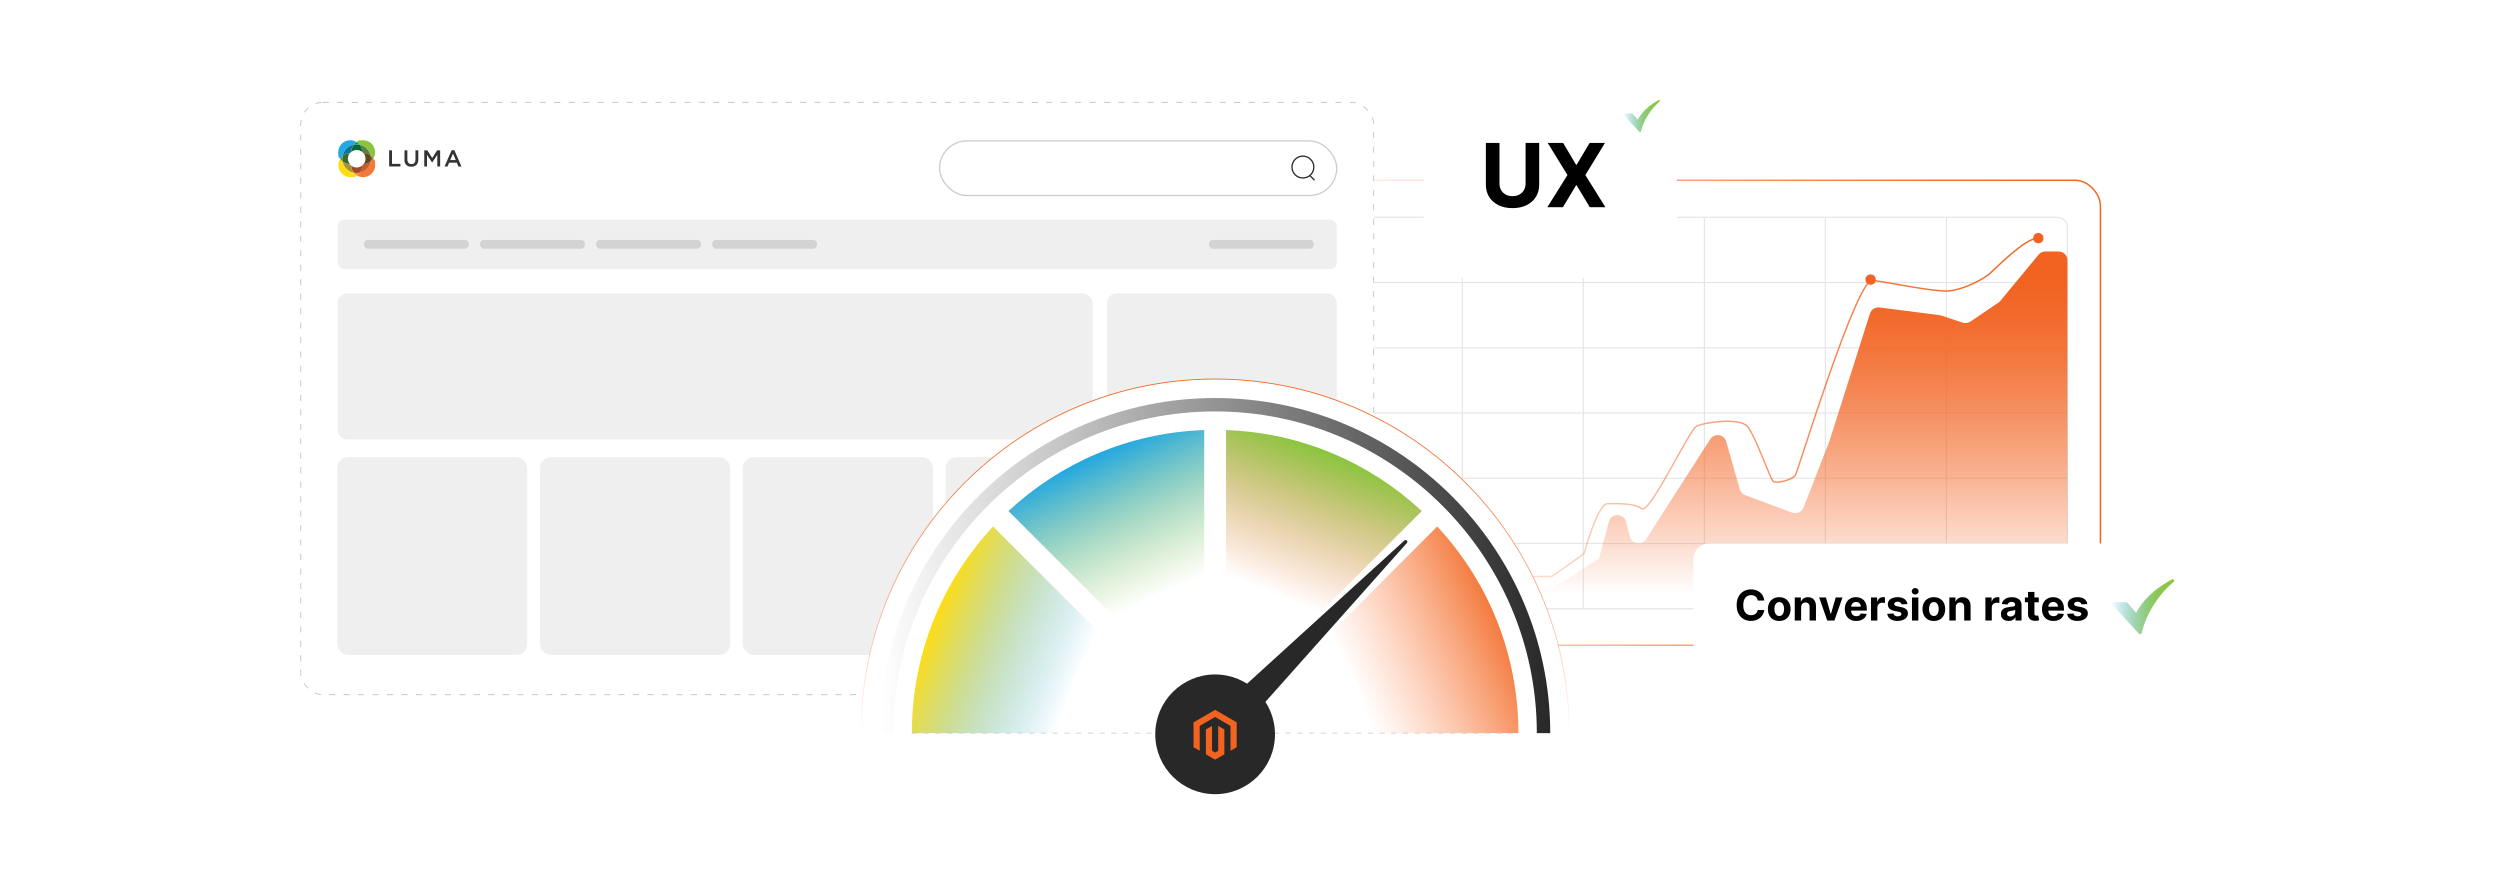 <?xml version="1.0" encoding="UTF-8"?><svg id="a" xmlns="http://www.w3.org/2000/svg" xmlns:xlink="http://www.w3.org/1999/xlink" viewBox="0 0 860 300"><defs><linearGradient id="b" x1="449.17" y1="141.987" x2="722.789" y2="141.987" gradientUnits="userSpaceOnUse"><stop offset="0" stop-color="#f26322" stop-opacity="0"/><stop offset=".205" stop-color="#f26322" stop-opacity=".278"/><stop offset=".414" stop-color="#f26322" stop-opacity=".532"/><stop offset=".606" stop-color="#f26322" stop-opacity=".734"/><stop offset=".774" stop-color="#f26322" stop-opacity=".879"/><stop offset=".911" stop-color="#f26322" stop-opacity=".968"/><stop offset="1" stop-color="#f26322"/></linearGradient><filter id="c" x="470.235" y="7.315" width="126.24" height="108" filterUnits="userSpaceOnUse"><feOffset dx="0" dy="0"/><feGaussianBlur result="d" stdDeviation="6.489"/><feFlood flood-color="#b7b7b7" flood-opacity=".3"/><feComposite in2="d" operator="in"/><feComposite in="SourceGraphic"/></filter><linearGradient id="e" x1="608.059" y1="204.281" x2="608.059" y2="97.269" xlink:href="#b"/><linearGradient id="f" x1="494.021" y1="145.642" x2="701.197" y2="145.642" xlink:href="#b"/><linearGradient id="g" x1="378.17" y1="156.597" x2="400.051" y2="204.478" gradientUnits="userSpaceOnUse"><stop offset="0" stop-color="#26a9e0"/><stop offset="1" stop-color="#8bc53f" stop-opacity="0"/></linearGradient><linearGradient id="h" x1="320.909" y1="213.902" x2="370.264" y2="234.078" gradientUnits="userSpaceOnUse"><stop offset="0" stop-color="#ffdd15"/><stop offset="1" stop-color="#26a9e0" stop-opacity="0"/></linearGradient><linearGradient id="i" x1="457.696" y1="156.182" x2="438.45" y2="204.298" gradientUnits="userSpaceOnUse"><stop offset="0" stop-color="#8bc53f"/><stop offset="1" stop-color="#f3793b" stop-opacity="0"/></linearGradient><linearGradient id="j" x1="515.727" y1="213.271" x2="465.74" y2="236.231" gradientUnits="userSpaceOnUse"><stop offset="0" stop-color="#f3793b"/><stop offset="1" stop-color="#ff9769" stop-opacity="0"/></linearGradient><linearGradient id="k" x1="302.721" y1="194.556" x2="533.283" y2="194.556" gradientUnits="userSpaceOnUse"><stop offset="0" stop-color="#282828" stop-opacity="0"/><stop offset="1" stop-color="#282828"/></linearGradient><filter id="l" x="388.647" y="223.327" width="59.04" height="58.8" filterUnits="userSpaceOnUse"><feOffset dx="0" dy="0"/><feGaussianBlur result="m" stdDeviation="2.885"/><feFlood flood-color="#5e5e5e" flood-opacity=".5"/><feComposite in2="m" operator="in"/><feComposite in="SourceGraphic"/></filter><linearGradient id="n" x1="418.002" y1="252.346" x2="418.002" y2="130.235" xlink:href="#b"/><filter id="o" x="560.457" y="164.977" width="218.16" height="87.6" filterUnits="userSpaceOnUse"><feOffset dx="0" dy="0"/><feGaussianBlur result="p" stdDeviation="7.295"/><feFlood flood-color="#b7b7b7" flood-opacity=".3"/><feComposite in2="p" operator="in"/><feComposite in="SourceGraphic"/></filter><linearGradient id="q" x1="558.423" y1="39.954" x2="571.035" y2="39.954" gradientUnits="userSpaceOnUse"><stop offset="0" stop-color="#26a9e0" stop-opacity="0"/><stop offset=".011" stop-color="#28a9dc" stop-opacity=".023"/><stop offset=".148" stop-color="#42b0b3" stop-opacity=".28"/><stop offset=".288" stop-color="#58b78f" stop-opacity=".5"/><stop offset=".428" stop-color="#6abc72" stop-opacity=".681"/><stop offset=".569" stop-color="#78bf5b" stop-opacity=".821"/><stop offset=".711" stop-color="#82c24b" stop-opacity=".921"/><stop offset=".854" stop-color="#89c442" stop-opacity=".98"/><stop offset="1" stop-color="#8bc53f"/></linearGradient><linearGradient id="r" x1="726.384" y1="208.72" x2="747.919" y2="208.72" xlink:href="#q"/></defs><rect x="449.42" y="62.011" width="273.119" height="159.953" rx="8.753" ry="8.753" fill="none" stroke="url(#b)" stroke-miterlimit="10" stroke-width=".5"/><path d="M707.481,209.403h-242.362c-2.047,0-3.707-1.38-3.707-3.082V77.828c0-1.702,1.66-3.082,3.707-3.082h242.362c2.047,0,3.707,1.38,3.707,3.082v128.493c0,1.702-1.66,3.082-3.707,3.082Z" fill="#fff" stroke="#e5e5e5" stroke-miterlimit="10" stroke-width=".402"/><line x1="711.188" y1="97.189" x2="461.412" y2="97.189" fill="#fff" stroke="#e5e5e5" stroke-miterlimit="10" stroke-width=".402"/><line x1="711.188" y1="119.632" x2="461.412" y2="119.632" fill="#fff" stroke="#e5e5e5" stroke-miterlimit="10" stroke-width=".402"/><line x1="711.188" y1="142.075" x2="461.412" y2="142.075" fill="#fff" stroke="#e5e5e5" stroke-miterlimit="10" stroke-width=".402"/><line x1="711.188" y1="164.518" x2="461.412" y2="164.518" fill="#fff" stroke="#e5e5e5" stroke-miterlimit="10" stroke-width=".402"/><line x1="711.188" y1="186.96" x2="461.412" y2="186.96" fill="#fff" stroke="#e5e5e5" stroke-miterlimit="10" stroke-width=".402"/><line x1="503.041" y1="209.403" x2="503.041" y2="74.746" fill="#fff" stroke="#e5e5e5" stroke-miterlimit="10" stroke-width=".402"/><line x1="544.671" y1="209.403" x2="544.671" y2="74.746" fill="#fff" stroke="#e5e5e5" stroke-miterlimit="10" stroke-width=".402"/><line x1="586.3" y1="209.403" x2="586.3" y2="74.746" fill="#fff" stroke="#e5e5e5" stroke-miterlimit="10" stroke-width=".402"/><line x1="627.929" y1="209.403" x2="627.929" y2="74.746" fill="#fff" stroke="#e5e5e5" stroke-miterlimit="10" stroke-width=".402"/><line x1="669.559" y1="209.403" x2="669.559" y2="74.746" fill="#fff" stroke="#e5e5e5" stroke-miterlimit="10" stroke-width=".402"/><rect x="489.767" y="26.803" width="87.032" height="68.844" rx="4.678" ry="4.678" fill="#fff" filter="url(#c)"/><path d="M504.93,209.403l13.254-8.187,15.655,1.398,16.216-10.468,3.419-12.73c.849-2.974,5.078-2.93,5.867.06l1.362,5.166c.675,2.559,4.071,3.096,5.501.869l22.125-34.439c1.416-2.204,4.769-1.707,5.486.812l4.677,16.433c.265.93.956,1.679,1.863,2.018l16.144,6.022c1.557.581,3.292-.195,3.897-1.743l8.853-22.654c.024-.061.046-.123.066-.186l13.954-43.908c.445-1.401,1.828-2.283,3.285-2.096l20.622,2.638c.193.025.384.068.569.129l7.42,2.452c.896.296,1.879.16,2.66-.37l9.673-6.55c.239-.162.455-.358.639-.581l13.128-15.881c.578-.699,1.438-1.104,2.345-1.104h4.537c1.68,0,3.042,1.362,3.042,3.042v116.816c0,1.68-1.362,3.042-3.042,3.042h-203.216Z" fill="url(#e)"/><path d="M701.188,81.922c-4.424-.164-14.5,10.24-16.712,12.206-2.212,1.966-9.339,5.653-14.255,5.959-4.915.306-20.645-2.899-26.052-3.707s-25.56,65.334-26.543,67.054-6.636,2.949-7.619,2.212-6.144-15.729-8.848-18.924c-2.704-3.195-15.238-1.475-17.695,0-2.458,1.475-15.975,30.23-18.678,28.263-2.704-1.966-8.356-1.72-11.797-1.72s-8.08,17.204-8.08,17.204l-11.071,7.834h-16.286l-8.336,1.539-15.062,9.56" fill="none" stroke="url(#f)" stroke-miterlimit="10" stroke-width=".5"/><circle cx="701.188" cy="81.922" r="1.772" fill="#f26322"/><circle cx="643.492" cy="96.182" r="1.772" fill="#f26322"/><rect x="103.445" y="35.231" width="369.088" height="203.711" rx="7.558" ry="7.558" fill="#fff" stroke="#ccc" stroke-dasharray="2.133 2.844" stroke-miterlimit="10" stroke-width=".355"/><rect x="323.206" y="48.471" width="136.631" height="18.779" rx="9.39" ry="9.39" fill="#fff" stroke="#ccc" stroke-miterlimit="10" stroke-width=".451"/><circle cx="448.195" cy="57.468" r="3.757" fill="none" stroke="#282828" stroke-miterlimit="10" stroke-width=".451"/><line x1="450.647" y1="60.439" x2="452.219" y2="62.011" fill="none" stroke="#282828" stroke-miterlimit="10" stroke-width=".451"/><rect x="116.14" y="75.575" width="343.697" height="17.018" rx="2.235" ry="2.235" fill="#efefef"/><rect x="116.14" y="100.916" width="259.733" height="50.256" rx="3.287" ry="3.287" fill="#efefef"/><rect x="380.836" y="100.916" width="79.001" height="50.256" rx="3.345" ry="3.345" fill="#efefef"/><rect x="125.216" y="82.541" width="36.078" height="3.018" rx="1.358" ry="1.358" fill="#d3d3d3"/><rect x="165.14" y="82.541" width="36.078" height="3.018" rx="1.358" ry="1.358" fill="#d3d3d3"/><rect x="205.064" y="82.541" width="36.078" height="3.018" rx="1.358" ry="1.358" fill="#d3d3d3"/><rect x="244.987" y="82.541" width="36.078" height="3.018" rx="1.358" ry="1.358" fill="#d3d3d3"/><rect x="415.873" y="82.541" width="36.078" height="3.018" rx="1.358" ry="1.358" fill="#d3d3d3"/><rect x="115.996" y="157.24" width="65.384" height="68.078" rx="3.725" ry="3.725" fill="#efefef"/><rect x="185.769" y="157.24" width="65.384" height="68.078" rx="3.725" ry="3.725" fill="#efefef"/><rect x="255.541" y="157.24" width="65.384" height="68.078" rx="3.725" ry="3.725" fill="#efefef"/><rect x="325.314" y="157.24" width="65.384" height="68.078" rx="3.725" ry="3.725" fill="#efefef"/><rect x="394.453" y="157.24" width="65.384" height="68.078" rx="3.725" ry="3.725" fill="#efefef"/><path d="M117.862,53.638c.386-1.93,1.9-3.444,3.8-3.86.267-.356.624-.653.98-.891-.594-.416-1.366-.653-2.167-.653-2.286,0-4.127,1.841-4.127,4.127s.237,1.603.653,2.227c.237-.356.534-.683.861-.98h0v.03Z" fill="#26a9e0"/><path d="M123.681,49.779c1.93.386,3.444,1.9,3.83,3.83.356.267.653.594.891.98.416-.653.653-1.425.653-2.227,0-2.286-1.841-4.127-4.127-4.127s-1.603.237-2.256.653c.386.237.742.534,1.009.891Z" fill="#8bc53f"/><path d="M121.692,49.779c.327-.059.683-.119,1.009-.119s.653.03.98.089c-.297-.356-.624-.653-1.009-.891-.386.237-.713.564-.98.891h0v.03Z" fill="#009e4b"/><path d="M121.751,59.428c-1.93-.386-3.474-1.9-3.86-3.86-.327-.267-.624-.594-.861-.98-.416.653-.653,1.425-.653,2.227,0,2.286,1.841,4.127,4.127,4.127s1.603-.237,2.256-.653c-.386-.237-.713-.534-1.009-.891h0v.03Z" fill="#ffdd15"/><path d="M117.862,55.568c-.059-.327-.089-.653-.089-.98s.03-.653.089-.95c-.327.267-.624.594-.861.98.237.356.534.713.861.98v-.03Z" fill="#5d9849"/><path d="M128.402,54.558c-.237.356-.534.683-.861.98-.386,1.96-1.9,3.474-3.83,3.889-.267.356-.594.653-.98.891.624.386,1.395.624,2.197.624,2.286,0,4.127-1.841,4.127-4.127s-.237-1.603-.653-2.227h0v-.03Z" fill="#f3793b"/><path d="M127.541,53.579c.059.327.089.653.089,1.009s-.03.624-.089.95c.327-.267.624-.594.861-.98-.237-.356-.534-.713-.891-.98h.03Z" fill="#946a38"/><path d="M123.711,59.428c-.327.059-.653.089-1.009.089s-.653-.03-.98-.089c.297.356.624.653,1.009.891.356-.237.713-.534.98-.891h0Z" fill="#f58836"/><path d="M120.801,52.243c0-.95.356-1.781.891-2.494-1.93.416-3.444,1.93-3.8,3.86.683-.564,1.544-.891,2.464-.92.148-.178.297-.327.445-.445h0Z" fill="#0a7599"/><path d="M125.017,52.688c.95,0,1.811.356,2.494.92-.386-1.93-1.93-3.444-3.83-3.83.564.683.891,1.544.92,2.494.148.119.297.267.416.416Z" fill="#57843c"/><path d="M122.701,51.59c.713,0,1.395.267,1.9.683,0-.95-.356-1.811-.92-2.494-.327-.059-.653-.089-.98-.089s-.683.03-1.009.119c-.534.683-.861,1.544-.891,2.464.534-.416,1.188-.683,1.9-.683Z" fill="#016a37"/><path d="M120.356,56.488c-.95,0-1.811-.356-2.494-.92.386,1.93,1.93,3.474,3.86,3.86-.564-.683-.92-1.544-.95-2.494-.148-.119-.297-.267-.445-.445h.03Z" fill="#a89332"/><path d="M119.673,54.588c0-.713.237-1.366.653-1.9-.95.03-1.781.356-2.464.92-.059.297-.089.624-.089.95s.03.653.089.98c.683.564,1.544.891,2.494.92-.416-.534-.683-1.188-.683-1.9h0v.03Z" fill="#3a6932"/><path d="M124.602,56.934c0,.95-.356,1.811-.891,2.494,1.93-.386,3.444-1.93,3.83-3.889-.683.564-1.544.891-2.464.92-.148.178-.297.327-.475.475h0Z" fill="#c05e2f"/><path d="M127.541,53.579c-.683-.564-1.544-.891-2.494-.92.445.534.683,1.188.683,1.93s-.237,1.366-.653,1.87c.92-.03,1.781-.386,2.464-.92.059-.297.089-.624.089-.95s-.03-.683-.089-1.009h0Z" fill="#62461e"/><path d="M122.701,57.616c-.713,0-1.395-.237-1.9-.683.03.95.386,1.811.95,2.494.327.059.624.089.98.089s.683-.03,1.009-.089c.534-.683.891-1.544.891-2.494-.534.416-1.188.683-1.9.683h-.03Z" fill="#a14b24"/><path d="M133.864,51.708h.98v4.661h2.909v.891h-3.889v-5.552ZM139.149,54.915v-3.206h.98v3.147c0,1.039.534,1.603,1.395,1.603s1.395-.534,1.395-1.544v-3.206h.98v3.147c0,1.663-.95,2.494-2.405,2.494s-2.375-.831-2.375-2.434h.03ZM145.948,51.708h1.039l1.692,2.642,1.692-2.642h1.039v5.552h-.98v-3.978l-1.752,2.613h-.03l-1.752-2.613v3.978h-.95v-5.552h0ZM155.389,51.679h.92l2.434,5.611h-1.039l-.564-1.336h-2.642l-.564,1.336h-1.009l2.434-5.611h.03ZM156.785,55.063l-.95-2.227-.95,2.227h1.93-.03Z" fill="#333"/><path d="M300.844,252.197c-2.596,0-4.663-2.163-4.563-4.757,2.499-65.07,56.039-117.055,121.721-117.055s119.222,51.985,121.721,117.055c.1,2.594-1.967,4.757-4.563,4.757h-234.316Z" fill="#fff"/><path d="M414.251,243.142l-67.34-67.34c17.768-16.539,41.336-26.95,67.34-27.862v95.201Z" fill="url(#g)"/><polygon points="414.995 243.887 414.251 244.631 414.251 243.142 414.995 243.887" fill="#fff" stroke="#ccc" stroke-dasharray="1.731 2.308" stroke-miterlimit="10" stroke-width=".288"/><path d="M409.692,249.19l4.559-4.559v7.566h-100.574c0-27.481,10.601-52.457,27.931-71.085l36.945,36.939,31.139,31.139Z" fill="url(#h)"/><path d="M452.148,212.748l-30.395,30.395v-95.201c25.998.912,49.566,11.317,67.334,27.862l-36.939,36.945Z" fill="url(#i)"/><path d="M522.327,252.197h-99.022l34.146-34.146,36.945-36.939c17.33,18.628,27.931,43.604,27.931,71.085Z" fill="url(#j)"/><path d="M414.251,200.167v42.975l-30.395-30.395c8.264-7.156,18.801-11.761,30.395-12.58Z" fill="#fff"/><polygon points="414.995 243.887 414.251 244.631 414.251 243.142 414.995 243.887" fill="#fff" stroke="#ccc" stroke-dasharray="1.731 2.308" stroke-miterlimit="10" stroke-width=".288"/><path d="M409.692,249.19l4.559-4.559v7.566h-48.411c0-13.065,4.79-24.999,12.713-34.146l31.139,31.139Z" fill="#fff"/><path d="M452.148,212.748l-30.395,30.395v-42.975c11.594.82,22.131,5.425,30.395,12.58Z" fill="#fff"/><path d="M470.164,252.197h-46.859l34.146-34.146c7.923,9.147,12.713,21.081,12.713,34.146Z" fill="#fff"/><line x1="418.002" y1="252.197" x2="522.325" y2="252.197" fill="#fff" stroke="#ccc" stroke-dasharray="1.731 2.308" stroke-miterlimit="10" stroke-width=".288"/><polygon points="423.305 252.197 416.357 259.145 411.054 253.841 414.251 250.644 414.251 252.197 423.305 252.197" fill="#282828"/><polygon points="414.995 243.887 414.251 244.631 414.251 243.142 414.995 243.887" fill="#282828"/><rect x="414.251" y="252.197" width="7.502" height="1.316" fill="#282828"/><polygon points="414.995 243.887 414.251 244.631 414.251 243.142 414.995 243.887" fill="#282828"/><line x1="313.678" y1="252.197" x2="418.002" y2="252.197" fill="#fff" stroke="#ccc" stroke-dasharray="1.731 2.308" stroke-miterlimit="10" stroke-width=".288"/><path d="M533.283,252.197h-4.617c0-61.02-49.644-110.663-110.664-110.663s-110.664,49.643-110.664,110.663h-4.617c0-63.566,51.715-115.28,115.28-115.28s115.281,51.714,115.281,115.28Z" fill="url(#k)"/><circle cx="418.002" cy="252.604" r="20.593" fill="#282828" filter="url(#l)"/><path d="M483.116,185.936l-68.857,62.662c-.256.233-.264.632-.018.875l6.947,6.872c.246.243.645.231.875-.028l61.91-69.534c.508-.57-.292-1.361-.857-.848Z" fill="#282828"/><polygon points="418.009 244.197 410.585 248.483 410.585 257.043 412.704 258.269 412.689 249.707 417.994 246.644 423.3 249.707 423.3 258.265 425.419 257.043 425.419 248.476 418.009 244.197" fill="#f26322"/><polygon points="419.061 258.267 418.002 258.882 416.937 258.272 416.937 249.707 414.82 250.93 414.824 259.492 418 261.327 421.18 259.492 421.18 250.93 419.061 249.707 419.061 258.267" fill="#f26322"/><path d="M300.844,252.197c-2.596,0-4.663-2.163-4.563-4.757,2.499-65.07,56.039-117.055,121.721-117.055s119.222,51.985,121.721,117.055c.1,2.594-1.967,4.757-4.563,4.757h-234.316Z" fill="none" stroke="url(#n)" stroke-miterlimit="10" stroke-width=".3"/><path d="M524.803,49.16h4.678v14.367c0,1.613-.384,3.025-1.15,4.235-.768,1.21-1.839,2.151-3.214,2.825-1.376.673-2.978,1.01-4.808,1.01-1.836,0-3.442-.337-4.817-1.01-1.376-.673-2.445-1.615-3.208-2.825-.764-1.21-1.145-2.622-1.145-4.235v-14.367h4.678v13.968c0,.842.185,1.592.556,2.247.371.656.895,1.17,1.572,1.545s1.466.562,2.365.562c.908,0,1.698-.188,2.371-.562.674-.374,1.196-.889,1.566-1.545.371-.655.557-1.404.557-2.247v-13.968Z"/><path d="M537.713,49.16l4.462,7.54h.173l4.482-7.54h5.282l-6.751,11.062,6.902,11.062h-5.379l-4.537-7.551h-.173l-4.537,7.551h-5.358l6.925-11.062-6.795-11.062h5.304Z"/><rect x="582.562" y="186.96" width="173.993" height="43.52" rx="5.259" ry="5.259" fill="#fff" filter="url(#o)"/><path d="M606.916,206.589h-2.26c-.041-.292-.125-.552-.253-.781-.127-.229-.29-.424-.489-.585-.2-.162-.43-.285-.69-.372-.259-.085-.54-.129-.843-.129-.547,0-1.023.135-1.429.405-.406.27-.721.662-.944,1.176s-.335,1.138-.335,1.87c0,.753.112,1.386.338,1.898.225.513.54.899.946,1.161.405.261.875.392,1.408.392.299,0,.577-.04.833-.119s.484-.195.684-.348.365-.34.498-.56c.132-.22.224-.471.275-.753l2.26.01c-.059.485-.204.952-.436,1.401-.231.449-.543.849-.934,1.202-.39.352-.855.631-1.393.835s-1.145.307-1.823.307c-.942,0-1.784-.213-2.525-.64-.74-.426-1.325-1.044-1.753-1.852-.429-.808-.643-1.786-.643-2.935,0-1.152.217-2.132.65-2.94.433-.808,1.02-1.424,1.764-1.849s1.578-.637,2.507-.637c.612,0,1.181.086,1.705.258s.989.422,1.395.75c.406.328.737.73.993,1.204s.421,1.018.493,1.63Z"/><path d="M612.058,213.61c-.802,0-1.494-.171-2.076-.513-.583-.342-1.033-.82-1.35-1.434s-.475-1.327-.475-2.138c0-.818.158-1.534.475-2.148.316-.614.767-1.091,1.35-1.434.582-.342,1.274-.513,2.076-.513.801,0,1.493.171,2.076.513.582.342,1.032.82,1.349,1.434.316.614.475,1.33.475,2.148,0,.811-.158,1.524-.475,2.138s-.767,1.092-1.349,1.434c-.583.342-1.275.513-2.076.513ZM612.068,211.908c.364,0,.669-.104.913-.312s.429-.493.555-.854c.125-.361.189-.772.189-1.232,0-.461-.064-.872-.189-1.233-.126-.361-.31-.646-.555-.856-.244-.209-.549-.315-.913-.315-.368,0-.677.105-.926.315-.249.21-.436.495-.562.856-.125.361-.188.772-.188,1.233,0,.46.062.872.188,1.232.126.361.314.646.562.854s.558.312.926.312Z"/><path d="M619.589,208.875v4.581h-2.197v-7.923h2.094v1.398h.093c.176-.461.47-.826.883-1.096.412-.27.913-.405,1.501-.405.55,0,1.029.12,1.438.361s.728.584.955,1.029c.227.445.34.976.34,1.591v5.044h-2.197v-4.653c.004-.485-.12-.864-.371-1.137s-.597-.41-1.037-.41c-.296,0-.557.064-.781.191-.226.127-.4.312-.526.555-.125.242-.19.534-.193.874Z"/><path d="M633.81,205.532l-2.771,7.923h-2.476l-2.769-7.923h2.32l1.645,5.669h.083l1.641-5.669h2.326Z"/><path d="M638.545,213.61c-.815,0-1.516-.166-2.102-.498-.587-.332-1.038-.803-1.355-1.414s-.475-1.333-.475-2.169c0-.815.158-1.53.475-2.146.316-.615.763-1.095,1.339-1.439s1.253-.516,2.029-.516c.523,0,1.011.083,1.463.25s.848.417,1.187.75.603.752.792,1.256c.189.504.283,1.093.283,1.767v.604h-6.69v-1.361h4.622c0-.316-.068-.597-.206-.841s-.328-.436-.57-.575-.523-.209-.844-.209c-.333,0-.628.077-.884.23-.257.153-.457.358-.602.614-.144.256-.218.541-.222.854v1.295c0,.392.073.731.22,1.016.145.286.352.505.621.66s.586.232.954.232c.244,0,.468-.035.671-.103.203-.068.376-.172.52-.31.144-.137.255-.306.33-.505l2.033.134c-.103.488-.315.914-.633,1.276-.317.363-.727.645-1.228.846-.5.201-1.077.302-1.73.302Z"/><path d="M643.615,213.455v-7.923h2.13v1.382h.083c.144-.492.387-.864.728-1.117.34-.253.732-.379,1.176-.379.11,0,.229.007.355.021.128.014.239.033.336.057v1.95c-.103-.031-.246-.059-.429-.083-.182-.024-.349-.036-.5-.036-.323,0-.611.07-.864.209s-.452.333-.598.58c-.146.248-.22.533-.22.856v4.482h-2.197Z"/><path d="M656.144,207.792l-2.012.123c-.034-.172-.108-.327-.222-.467-.113-.139-.262-.251-.446-.335-.184-.085-.403-.127-.657-.127-.341,0-.628.071-.861.214-.234.143-.351.333-.351.57,0,.189.075.349.227.479s.411.236.779.315l1.434.289c.77.158,1.345.413,1.723.763.378.351.567.812.567,1.383,0,.519-.152.975-.456,1.367-.305.392-.721.697-1.249.915-.527.218-1.136.328-1.823.328-1.049,0-1.884-.219-2.504-.658-.621-.439-.984-1.036-1.091-1.792l2.161-.113c.065.32.224.563.475.73.251.167.572.251.965.251.385,0,.695-.075.931-.225.235-.149.354-.343.358-.58-.004-.2-.088-.364-.253-.493s-.419-.228-.764-.296l-1.372-.273c-.773-.155-1.349-.423-1.725-.805-.377-.382-.565-.868-.565-1.46,0-.509.139-.947.416-1.315.276-.368.667-.651,1.171-.851.503-.199,1.094-.299,1.772-.299,1.001,0,1.789.211,2.365.634.575.423.912.999,1.008,1.728Z"/><path d="M658.816,204.511c-.326,0-.606-.108-.838-.325-.232-.217-.349-.478-.349-.784s.117-.568.352-.787c.233-.218.512-.328.835-.328.327,0,.606.108.839.325.231.216.348.478.348.784,0,.306-.116.568-.348.787-.232.219-.512.328-.839.328ZM657.713,213.455v-7.923h2.197v7.923h-2.197Z"/><path d="M665.243,213.61c-.802,0-1.494-.171-2.076-.513-.583-.342-1.033-.82-1.35-1.434s-.475-1.327-.475-2.138c0-.818.158-1.534.475-2.148.316-.614.767-1.091,1.35-1.434.582-.342,1.274-.513,2.076-.513.801,0,1.493.171,2.076.513.582.342,1.032.82,1.349,1.434.316.614.475,1.33.475,2.148,0,.811-.158,1.524-.475,2.138s-.767,1.092-1.349,1.434c-.583.342-1.275.513-2.076.513ZM665.253,211.908c.364,0,.669-.104.913-.312s.429-.493.555-.854c.125-.361.189-.772.189-1.232,0-.461-.064-.872-.189-1.233-.126-.361-.31-.646-.555-.856-.244-.209-.549-.315-.913-.315-.368,0-.677.105-.926.315-.249.21-.436.495-.562.856-.125.361-.188.772-.188,1.233,0,.46.062.872.188,1.232.126.361.314.646.562.854s.558.312.926.312Z"/><path d="M672.773,208.875v4.581h-2.197v-7.923h2.094v1.398h.093c.176-.461.47-.826.883-1.096.412-.27.913-.405,1.501-.405.55,0,1.029.12,1.438.361s.728.584.955,1.029c.227.445.34.976.34,1.591v5.044h-2.197v-4.653c.004-.485-.12-.864-.371-1.137s-.597-.41-1.037-.41c-.296,0-.557.064-.781.191-.226.127-.4.312-.526.555-.125.242-.19.534-.193.874Z"/><path d="M682.976,213.455v-7.923h2.13v1.382h.083c.144-.492.387-.864.728-1.117.34-.253.732-.379,1.176-.379.11,0,.229.007.355.021.128.014.239.033.336.057v1.95c-.103-.031-.246-.059-.429-.083-.182-.024-.349-.036-.5-.036-.323,0-.611.07-.864.209s-.452.333-.598.58c-.146.248-.22.533-.22.856v4.482h-2.197Z"/><path d="M690.95,213.605c-.505,0-.956-.088-1.351-.266-.396-.177-.708-.44-.936-.789s-.343-.785-.343-1.308c0-.44.08-.81.242-1.109.161-.299.382-.54.66-.722s.596-.32.951-.413c.356-.093.731-.158,1.122-.196.461-.048.832-.093,1.114-.137.282-.043.486-.107.614-.193.127-.086.19-.213.19-.381v-.031c0-.327-.102-.579-.307-.758-.205-.179-.494-.268-.869-.268-.396,0-.71.087-.944.26-.233.174-.389.392-.464.653l-2.032-.165c.102-.481.306-.898.608-1.251s.694-.624,1.174-.815,1.036-.286,1.668-.286c.44,0,.862.051,1.267.155.404.103.764.263,1.078.479s.564.494.745.833c.183.339.273.744.273,1.215v5.344h-2.084v-1.099h-.061c-.127.248-.298.465-.511.652s-.47.334-.769.439-.644.157-1.037.157ZM691.58,212.088c.323,0,.608-.065.856-.194.247-.129.441-.303.582-.523.142-.22.212-.469.212-.748v-.84c-.068.044-.162.085-.281.121-.118.036-.252.069-.399.098-.148.029-.296.055-.443.078-.148.022-.282.042-.402.059-.259.038-.483.098-.676.181-.193.083-.343.193-.449.333-.106.139-.16.312-.16.518,0,.299.109.527.328.684.218.156.496.235.833.235Z"/><path d="M701.334,205.532v1.65h-4.771v-1.65h4.771ZM697.646,203.634h2.197v7.387c0,.203.03.36.093.472.061.112.148.19.261.235.111.045.241.067.389.067.103,0,.207-.009.31-.028.103-.019.183-.033.237-.043l.346,1.635c-.11.035-.265.075-.464.122-.199.046-.442.075-.728.085-.529.021-.993-.05-1.39-.211-.398-.162-.706-.413-.927-.753-.22-.34-.328-.77-.324-1.29v-7.675Z"/><path d="M706.373,213.61c-.815,0-1.516-.166-2.102-.498-.587-.332-1.038-.803-1.355-1.414s-.475-1.333-.475-2.169c0-.815.158-1.53.475-2.146.316-.615.763-1.095,1.339-1.439s1.253-.516,2.029-.516c.523,0,1.011.083,1.463.25s.848.417,1.187.75.603.752.792,1.256c.189.504.283,1.093.283,1.767v.604h-6.69v-1.361h4.622c0-.316-.068-.597-.206-.841s-.328-.436-.57-.575-.523-.209-.844-.209c-.333,0-.628.077-.884.23-.257.153-.457.358-.602.614-.144.256-.218.541-.222.854v1.295c0,.392.073.731.22,1.016.145.286.352.505.621.66s.586.232.954.232c.244,0,.468-.035.671-.103.203-.068.376-.172.52-.31.144-.137.255-.306.33-.505l2.033.134c-.103.488-.315.914-.633,1.276-.317.363-.727.645-1.228.846-.5.201-1.077.302-1.73.302Z"/><path d="M718.036,207.792l-2.012.123c-.034-.172-.108-.327-.222-.467-.113-.139-.262-.251-.446-.335-.184-.085-.403-.127-.657-.127-.341,0-.628.071-.861.214-.234.143-.351.333-.351.57,0,.189.075.349.227.479s.411.236.779.315l1.434.289c.77.158,1.345.413,1.723.763.378.351.567.812.567,1.383,0,.519-.152.975-.456,1.367-.305.392-.721.697-1.249.915-.527.218-1.136.328-1.823.328-1.049,0-1.884-.219-2.504-.658-.621-.439-.984-1.036-1.091-1.792l2.161-.113c.065.32.224.563.475.73.251.167.572.251.965.251.385,0,.695-.075.931-.225.235-.149.354-.343.358-.58-.004-.2-.088-.364-.253-.493s-.419-.228-.764-.296l-1.372-.273c-.773-.155-1.349-.423-1.725-.805-.377-.382-.565-.868-.565-1.46,0-.509.139-.947.416-1.315.276-.368.667-.651,1.171-.851.503-.199,1.094-.299,1.772-.299,1.001,0,1.789.211,2.365.634.575.423.912.999,1.008,1.728Z"/><path d="M563.356,41.213l.52-.922c1.637-2.558,4.114-4.457,6.766-5.875.281-.082.515.221.322.462-2.681,2.282-4.848,5.397-6.012,8.732-.182.521-.308,1.237-.51,1.704-.092.213-.283.245-.469.116l-5.454-5.897c-.157-.167-.122-.415.098-.492l2.833-.001c.073.035.126.099.181.155.576.588,1.121,1.312,1.683,1.933.021.023.04.053.041.085Z" fill="url(#q)"/><path d="M734.807,210.87l.889-1.575c2.795-4.368,7.026-7.61,11.553-10.032.48-.141.88.377.55.789-4.578,3.896-8.278,9.215-10.265,14.909-.31.89-.527,2.112-.871,2.91-.157.364-.483.418-.8.198l-9.313-10.07c-.268-.285-.209-.71.167-.84l4.838-.001c.125.06.215.169.309.265.983,1.004,1.915,2.241,2.873,3.301.036.04.068.09.07.145Z" fill="url(#r)"/></svg>